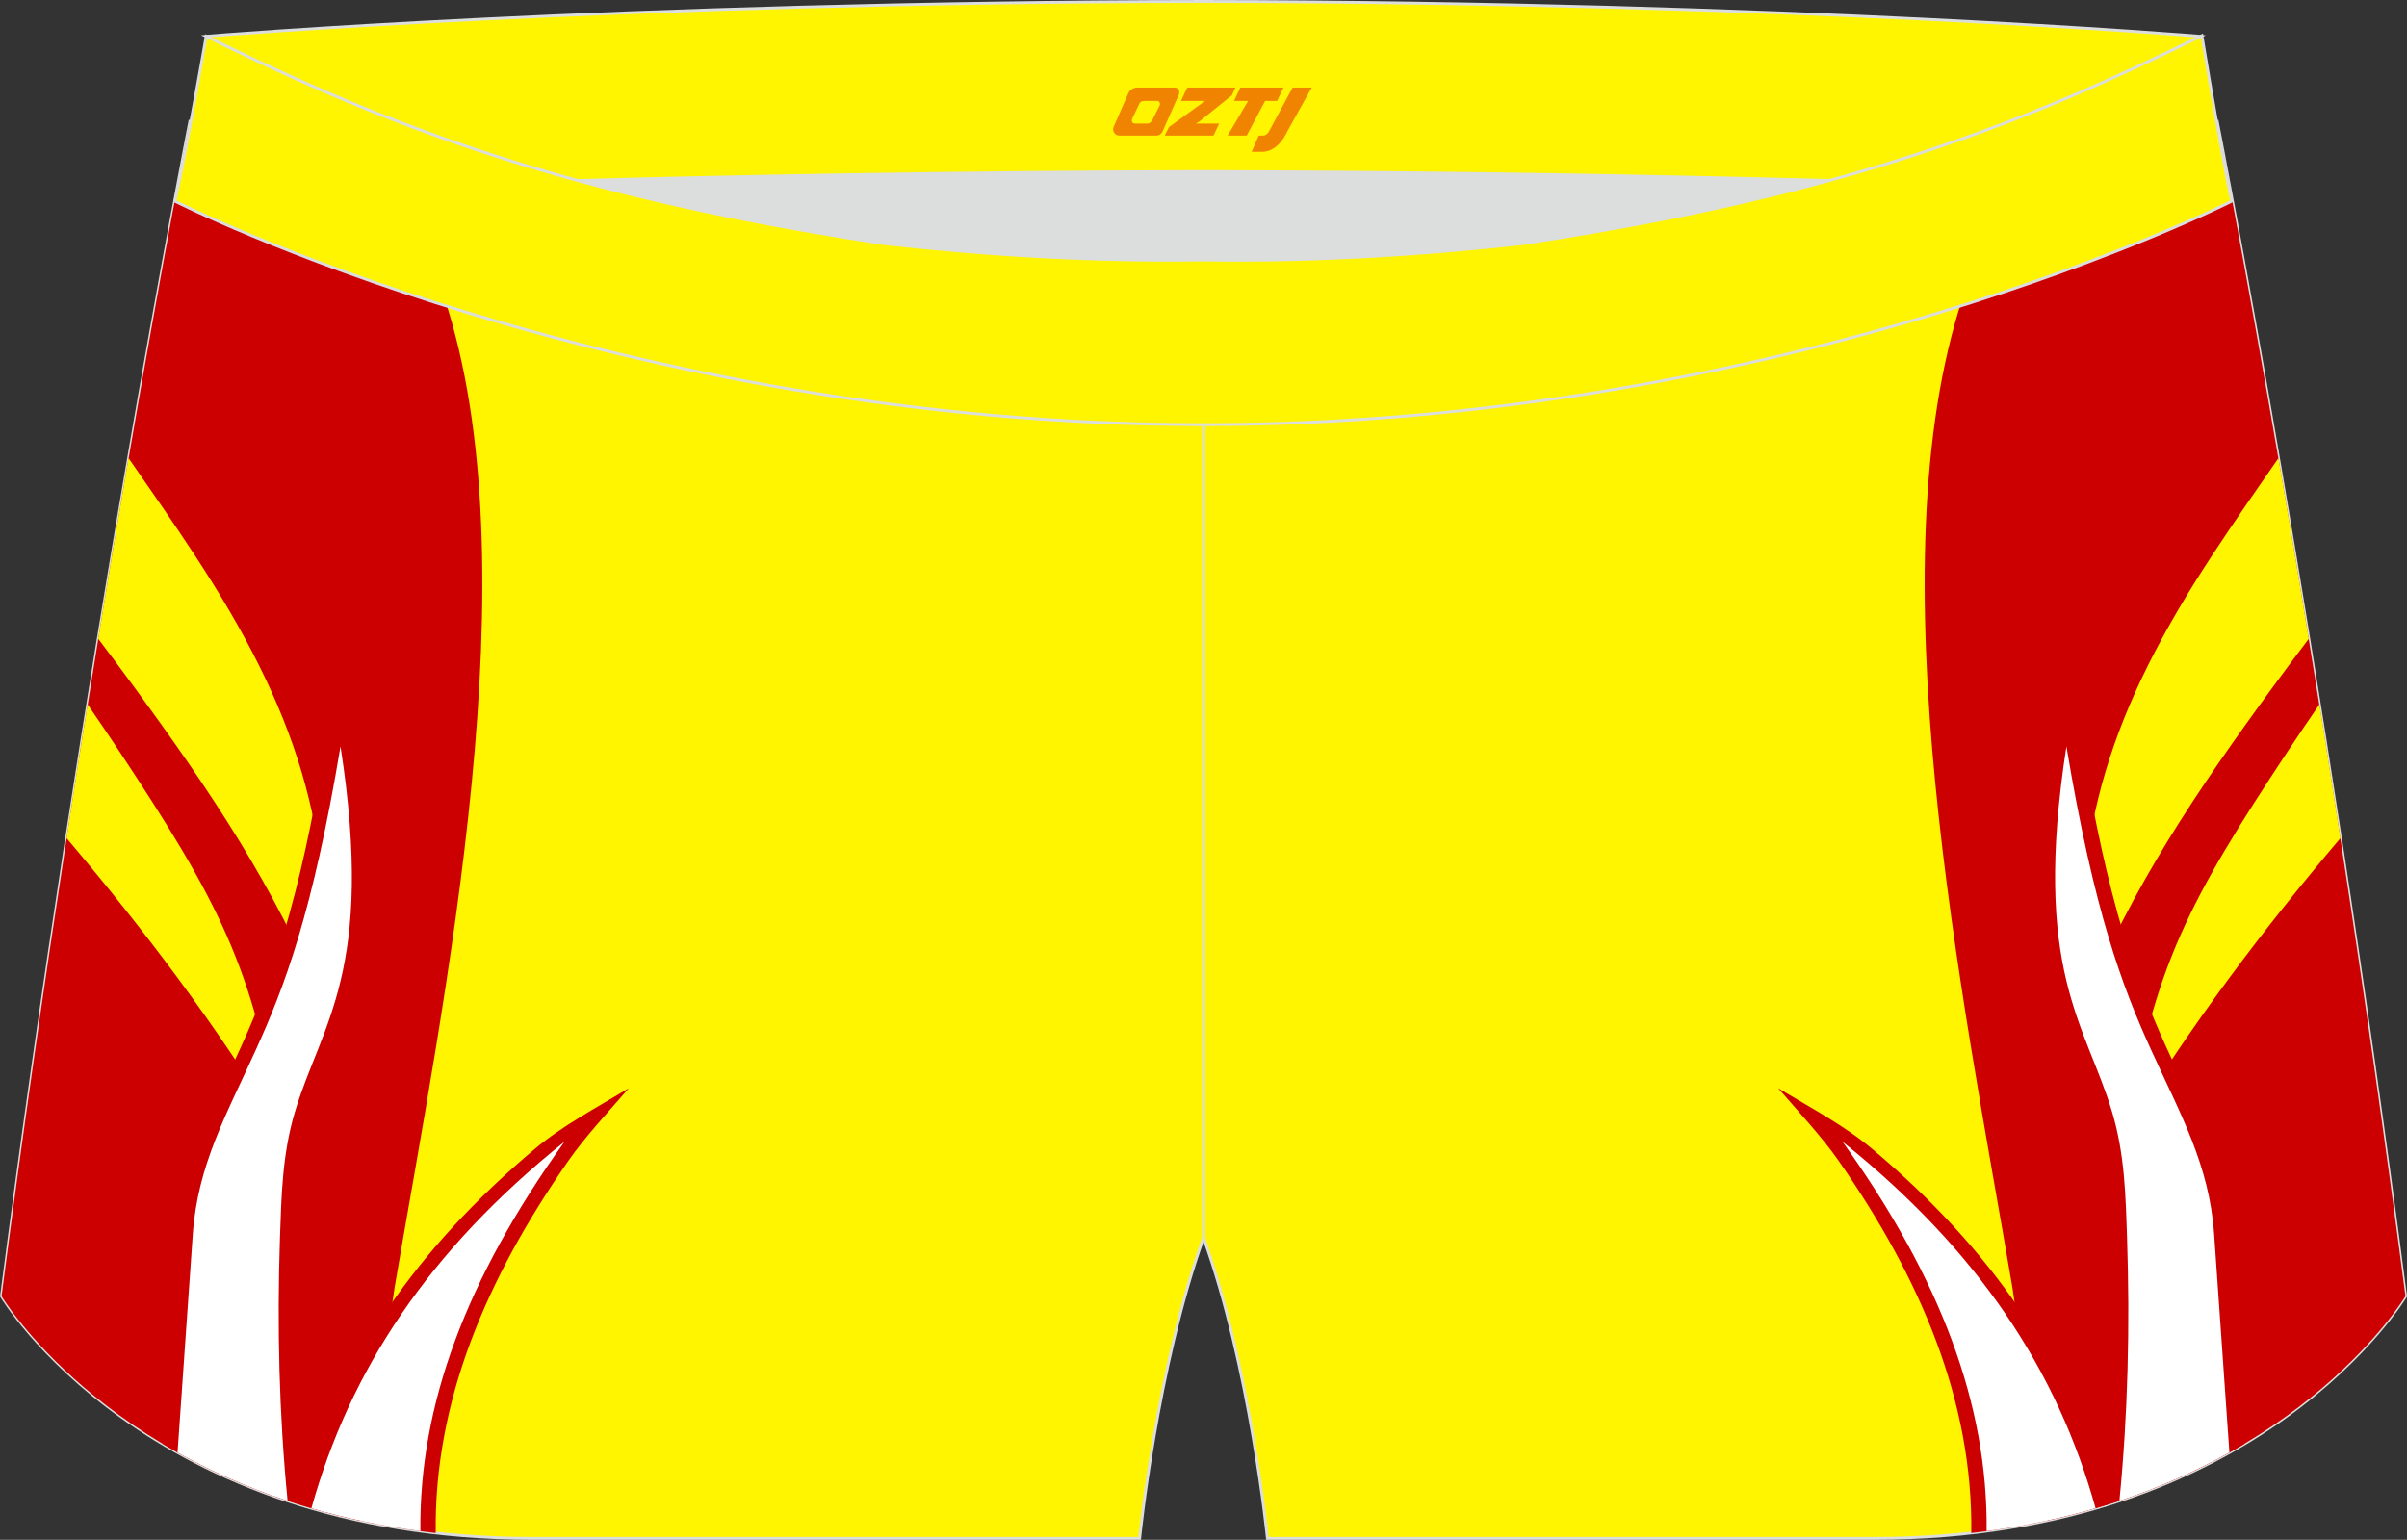 <?xml version="1.0" encoding="utf-8"?>
<!-- Generator: Adobe Illustrator 22.0.0, SVG Export Plug-In . SVG Version: 6.00 Build 0)  -->
<svg xmlns="http://www.w3.org/2000/svg" xmlns:xlink="http://www.w3.org/1999/xlink" version="1.1" id="图层_1" x="0px" y="0px" width="340.57px" height="217.94px" viewBox="0 0 340.57 217.94" enable-background="new 0 0 340.57 217.94" xml:space="preserve">
<rect x="0" y="0" width="340.57" height="217.94" fill="#333333" stroke="none"/>
<g>
	<path fill="#FFF500" stroke="#DCDDDD" stroke-width="0.4" stroke-miterlimit="22.926" d="M217.19,46.25   c38.19-5.81,64.25-13.27,96.54-29.03c0,0,14.83,75.21,26.64,166.24c0,0-20.45,34.28-75.19,34.28s-85.85,0-85.85,0   s-2.44-24.27-9.04-42.56V60.11l0.44-11.42l-0.44,11.42V48.68C186.03,48.88,201.66,47.99,217.19,46.25z"/>
	<g>
		<path fill="#FFFFFF" d="M281.1,216.71c0.17-17.87-6.5-35.74-20.39-55.12c19.31,15.47,30.38,32.41,35.81,51.89    C291.81,214.85,286.67,215.96,281.1,216.71z"/>
		<path fill="#CC0000" d="M289.55,215.24l-4.81-33c-7.11-41.65-19.68-102.09-6.97-140.31c1.2-3.6,2.96-7.49,5.04-11.46    c10.06-3.66,20.14-7.99,30.9-13.25c0,0,14.83,75.21,26.64,166.24C340.36,183.46,326.1,207.34,289.55,215.24z"/>
		<path fill="#FFF500" d="M326.67,90.41c-1.63,2.15-3.26,4.34-4.88,6.55c-10.99,14.98-20.26,28.8-26.88,45.18    c-2.05-24.47,4-42.09,18.1-63.56c3.03-4.62,6.26-9.26,9.37-13.74C323.72,72.62,325.16,81.19,326.67,90.41L326.67,90.41z     M328.18,99.7c-1.49,2.16-3,4.4-4.5,6.66c-13.84,20.92-19.06,30.64-22.61,53.33c8.95-14.65,18.97-27.95,30.08-41.06    C330.15,112.1,329.15,105.78,328.18,99.7z"/>
		<path fill="#CC0000" d="M278.92,216.98c0.24-18.68-7.17-36.02-18.75-52.66c-2.46-3.53-5.68-6.94-8.57-10.3    c4.66,2.81,9.36,5.28,13.32,8.61c16.95,14.26,27.41,29.92,32.97,47.93c1.06-11.75,1.31-23.53,0.91-35.3    c-0.2-5.89-0.33-11.7-2.05-17.48c-0.57-1.92-1.28-3.81-2.02-5.7c-0.99-2.53-2.04-5.04-2.91-7.6c-1.05-3.07-1.84-6.15-2.36-9.3    c-1.46-8.85-0.87-18.15,0.39-27.07c0.54-3.88,1.91-7.56,3.08-11.36c0.7,3.71,1.4,7.41,2.05,11.13c1.41,8.16,3.1,16.37,5.5,24.39    c1.61,5.37,3.58,10.53,5.94,15.74c4.14,9.12,8.36,16.76,9.05,26.58l1.95,27.88l0.12,1.91    C308.06,210.03,295.37,215.11,278.92,216.98z"/>
		<path fill="#FFFFFF" d="M299.88,212.43c1.2-12.29,1.5-24.68,1.08-37.2c-0.2-6.06-0.33-11.83-2.1-17.8    c-3.72-12.5-11.42-19.92-6.48-51.79c3.95,23.62,7.95,34.07,11.96,42.9c4.17,9.18,8.26,16.33,8.94,26.14l1.88,26.92l0.28,3.99    C310.94,208.1,305.77,210.47,299.88,212.43L299.88,212.43z M296.51,213.48c-5.43-19.48-16.51-36.42-35.81-51.89    c13.89,19.38,20.57,37.25,20.39,55.12C286.67,215.96,291.81,214.85,296.51,213.48z"/>
	</g>
	<path fill="#DCDDDD" d="M217.19,46.25c32.31-4.91,55.93-11.01,82-22.32c-85.24-3.77-172.56-3.77-257.8,0   c26.06,11.31,49.69,17.41,82,22.32C152.9,49.57,187.67,49.57,217.19,46.25z"/>
	<path fill="#FFF500" stroke="#DCDDDD" stroke-width="0.4" stroke-miterlimit="22.926" d="M123.39,46.25   C85.2,40.44,59.14,32.98,26.85,17.22c0,0-14.83,75.21-26.64,166.24c0,0,20.45,34.28,75.19,34.28c54.73,0,85.85,0,85.85,0   s2.44-24.27,9.04-42.56V60.11l-0.44-11.42l0.44,11.42V48.68C154.54,48.88,138.91,47.99,123.39,46.25z"/>
	<g>
		<path fill="#FFFFFF" d="M59.48,216.71c-0.17-17.87,6.5-35.74,20.39-55.12C60.57,177.06,49.49,194,44.06,213.48    C48.76,214.85,53.9,215.96,59.48,216.71z"/>
		<path fill="#CC0000" d="M51.02,215.24l4.81-33c7.11-41.65,19.68-102.09,6.97-140.31c-1.2-3.6-2.96-7.49-5.04-11.46    c-10.06-3.66-20.14-7.99-30.9-13.25c0,0-14.83,75.21-26.64,166.24C0.21,183.46,14.47,207.34,51.02,215.24z"/>
		<path fill="#FFF500" d="M13.9,90.41c1.63,2.15,3.26,4.34,4.88,6.55c10.99,14.98,20.26,28.8,26.88,45.18    c2.05-24.47-4-42.09-18.1-63.56c-3.03-4.62-6.26-9.26-9.37-13.74C16.85,72.62,15.41,81.19,13.9,90.41L13.9,90.41z M12.4,99.7    c1.49,2.16,3,4.4,4.5,6.66C30.73,127.28,35.95,137,39.5,159.69c-8.95-14.65-18.97-27.95-30.08-41.06    C10.43,112.1,11.42,105.78,12.4,99.7z"/>
		<path fill="#CC0000" d="M61.65,216.98c-0.24-18.68,7.18-36.02,18.75-52.66c2.46-3.53,5.68-6.94,8.57-10.3    c-4.65,2.81-9.36,5.28-13.32,8.61c-16.95,14.26-27.41,29.92-32.97,47.93c-1.06-11.75-1.31-23.53-0.91-35.3    c0.2-5.89,0.33-11.7,2.05-17.48c0.57-1.92,1.28-3.81,2.02-5.7c0.99-2.53,2.04-5.04,2.91-7.6c1.05-3.07,1.84-6.15,2.36-9.3    c1.46-8.85,0.87-18.15-0.38-27.07c-0.54-3.88-1.91-7.56-3.08-11.36c-0.7,3.71-1.4,7.41-2.04,11.13c-1.41,8.16-3.1,16.37-5.5,24.39    c-1.61,5.37-3.58,10.53-5.94,15.74c-4.14,9.12-8.36,16.76-9.05,26.58l-1.94,27.88l-0.13,1.91    C32.51,210.03,45.2,215.11,61.65,216.98z"/>
		<path fill="#FFFFFF" d="M40.69,212.43c-1.2-12.29-1.5-24.68-1.08-37.2c0.21-6.06,0.33-11.83,2.1-17.8    c3.72-12.5,11.42-19.92,6.47-51.79c-3.95,23.62-7.95,34.07-11.96,42.9c-4.16,9.18-8.25,16.33-8.94,26.14l-1.88,26.92l-0.28,3.99    C29.63,208.1,34.8,210.47,40.69,212.43L40.69,212.43z M44.06,213.48c5.43-19.48,16.51-36.42,35.81-51.89    c-13.89,19.38-20.57,37.25-20.39,55.12C53.9,215.96,48.76,214.85,44.06,213.48z"/>
	</g>
	<path fill="#FFF500" stroke="#DCDDDD" stroke-width="0.4" stroke-miterlimit="22.926" d="M41.39,26.9c0,0,57.06-2.52,128.9-2.62   c71.84,0.1,128.9,2.62,128.9,2.62c4.74-2.06,7.2-19.34,12.17-21.76c0,0-58.04-4.84-141.07-4.94C87.25,0.29,29.19,5.13,29.19,5.13   C34.17,7.56,36.64,24.84,41.39,26.9z"/>
	<path fill="#FFF500" stroke="#DCDDDD" stroke-width="0.4" stroke-miterlimit="22.926" d="M124.94,34.46   c14.85,1.66,29.79,2.55,44.73,2.34l0.61-0.01l0.61,0.01c14.95,0.21,29.88-0.68,44.73-2.34c28.02-4.27,52.81-10.15,78.82-21.44   c4.73-2.06,9.42-4.23,14.05-6.49l3.06-1.49c1.29,7.74,3.2,18.96,4.21,23.44c0,0-62.32,31.65-145.5,31.62   c-83.18,0.04-145.5-31.62-145.5-31.62c1.61-7.14,4.41-23.35,4.41-23.35l0.29,0.14l2.58,1.26c4.64,2.26,9.32,4.44,14.06,6.49   C72.14,24.31,96.92,30.19,124.94,34.46z"/>
	
</g>
<g>
	<path fill="#F08300" d="M182.9,12.39l-3.4,6.3c-0.2,0.3-0.5,0.5-0.8,0.5h-0.6l-1,2.3h1.2c2,0.1,3.2-1.5,3.9-3L185.6,12.39h-2.5L182.9,12.39z"/>
	<polygon fill="#F08300" points="175.7,12.39 ,181.6,12.39 ,180.7,14.29 ,179,14.29 ,176.4,19.19 ,173.7,19.19 ,176.6,14.29 ,174.6,14.29 ,175.5,12.39"/>
	<polygon fill="#F08300" points="169.7,17.49 ,169.2,17.49 ,169.7,17.19 ,174.3,13.49 ,174.8,12.39 ,168,12.39 ,167.7,12.99 ,167.1,14.29 ,169.9,14.29 ,170.5,14.29 ,165.4,17.99    ,164.8,19.19 ,171.4,19.19 ,171.7,19.19 ,172.5,17.49"/>
	<path fill="#F08300" d="M166.2,12.39H160.9C160.4,12.39,159.9,12.69,159.7,13.09L157.6,17.89C157.3,18.49,157.7,19.19,158.4,19.19h5.2c0.4,0,0.7-0.2,0.9-0.6L166.8,13.39C167,12.89,166.7,12.39,166.2,12.39z M164.1,14.89L163,17.09C162.8,17.39,162.5,17.49,162.4,17.49l-1.8,0C160.4,17.49,160,17.39,160.2,16.79l1-2.1c0.1-0.3,0.4-0.4,0.7-0.4h1.9   C164,14.29,164.2,14.59,164.1,14.89z"/>
</g>
</svg>